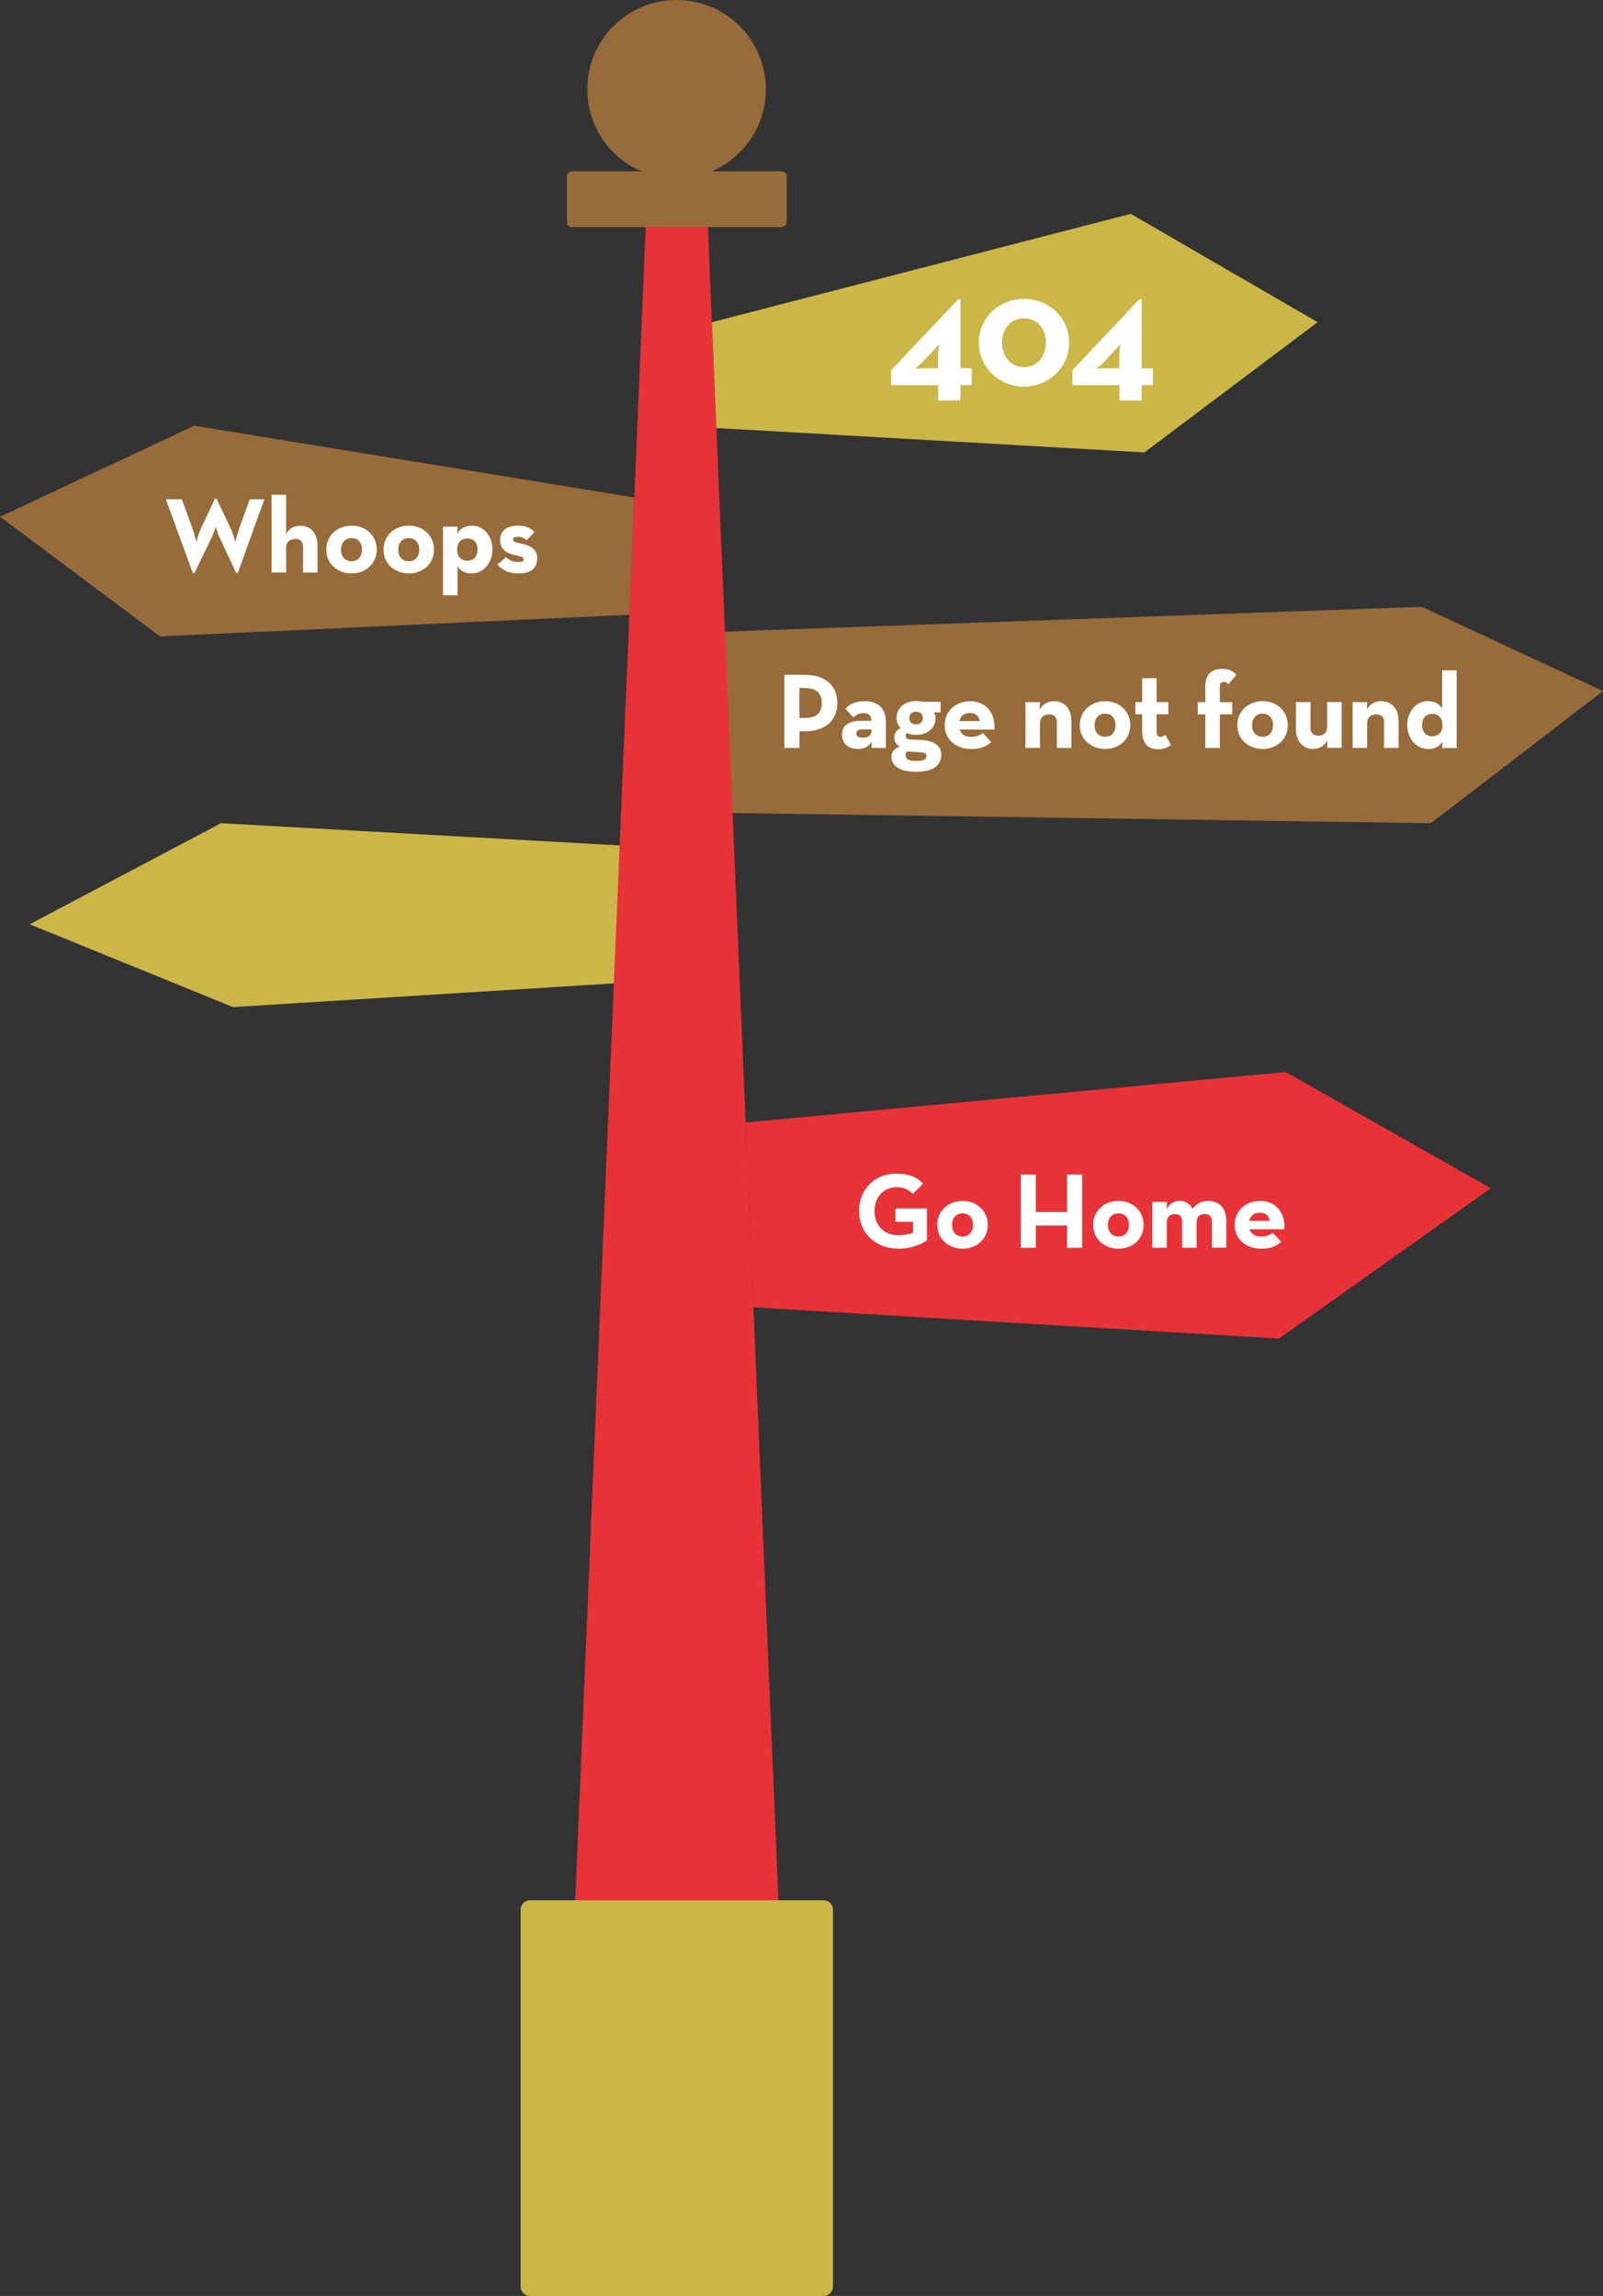 <svg width="463" height="663" viewBox="0 0 463 663" fill="none" xmlns="http://www.w3.org/2000/svg">
<rect x="0" y="0" width="463" height="663" fill="#333333" stroke="none"/>
<g clip-path="url(#clip0_1782_24511)">
<path d="M177.631 283.952L179.669 244.177L63.842 237.712L8.564 266.9L67.301 290.82L177.631 283.952Z" fill="#CBB648"/>
<path d="M207.912 182.449L410.683 175.226L462.999 199.56L413.313 237.712L210.116 234.752L207.912 182.449Z" fill="#986B3A"/>
<path d="M195.414 51.556C209.658 51.556 221.204 40.015 221.204 25.778C221.204 11.541 209.658 0 195.414 0C181.17 0 169.623 11.541 169.623 25.778C169.623 40.015 181.17 51.556 195.414 51.556Z" fill="#986B3A"/>
<path d="M225.767 49.461H165.205C164.4 49.461 163.748 50.113 163.748 50.917V64.12C163.748 64.924 164.4 65.577 165.205 65.577H225.767C226.571 65.577 227.224 64.924 227.224 64.12V50.917C227.224 50.113 226.571 49.461 225.767 49.461Z" fill="#986B3A"/>
<path d="M226.95 599.117H164.02L186.505 65.576H204.465L226.95 599.117Z" fill="#E73338"/>
<path d="M205.627 93.036L326.607 61.752L380.57 93.036L330.552 130.644L206.918 123.598L205.627 93.036Z" fill="#CBB648"/>
<path d="M183.212 143.669L56.107 122.923L0 149.234L46.238 183.775L181.79 177.523L183.212 143.669Z" fill="#986B3A"/>
<path d="M215.365 324.141L371.353 309.576L430.588 343.134L369.387 386.544L217.616 377.521L215.365 324.141Z" fill="#E73338"/>
<path d="M237.862 548.744H153.11C151.598 548.744 150.373 549.969 150.373 551.48V660.277C150.373 661.787 151.598 663.012 153.11 663.012H237.862C239.374 663.012 240.599 661.787 240.599 660.277V551.48C240.599 549.969 239.374 548.744 237.862 548.744Z" fill="#CBB648"/>
<path d="M280.652 106.334V111.224H277.406V115.641H270.973V111.224H257.396V106.902L276.754 86.429H277.418V106.346H280.664L280.652 106.334ZM270.973 102.201C270.973 101.953 270.985 101.657 271.02 101.337C271.056 101.005 271.08 100.686 271.115 100.378C271.151 100.034 271.174 99.679 271.21 99.3C271.056 99.49 270.902 99.691 270.736 99.916C270.582 100.105 270.404 100.307 270.215 100.532C270.025 100.757 269.824 100.982 269.599 101.23L266.211 104.806C265.985 105.055 265.76 105.28 265.523 105.469C265.287 105.659 265.073 105.825 264.884 105.99C264.67 106.18 264.457 106.346 264.268 106.511C264.493 106.476 264.742 106.452 265.014 106.417C265.263 106.381 265.523 106.369 265.784 106.369H270.926V102.237L270.973 102.201Z" fill="white"/>
<path d="M295.733 111.651C294.038 111.651 292.415 111.343 290.852 110.715C289.288 110.088 287.902 109.211 286.693 108.086C285.485 106.961 284.525 105.612 283.803 104.049C283.08 102.485 282.725 100.78 282.725 98.933C282.725 97.086 283.08 95.345 283.803 93.794C284.525 92.243 285.485 90.917 286.693 89.804C287.902 88.691 289.288 87.826 290.852 87.222C292.415 86.606 294.05 86.31 295.733 86.31C297.415 86.31 299.061 86.618 300.649 87.222C302.225 87.838 303.623 88.691 304.831 89.804C306.039 90.917 306.999 92.243 307.722 93.794C308.444 95.345 308.8 97.062 308.8 98.933C308.8 100.804 308.444 102.485 307.722 104.049C306.999 105.612 306.039 106.961 304.831 108.086C303.623 109.211 302.225 110.088 300.649 110.715C299.061 111.343 297.427 111.651 295.733 111.651ZM295.733 106.014C296.645 106.014 297.474 105.848 298.244 105.517C299.014 105.185 299.678 104.723 300.246 104.108C300.815 103.492 301.253 102.758 301.585 101.882C301.917 101.005 302.082 100.023 302.082 98.921C302.082 97.82 301.917 96.849 301.585 95.985C301.253 95.12 300.815 94.386 300.246 93.782C299.678 93.166 299.014 92.705 298.244 92.397C297.474 92.089 296.633 91.923 295.733 91.923C294.832 91.923 294.038 92.077 293.268 92.397C292.498 92.705 291.835 93.166 291.266 93.782C290.698 94.398 290.259 95.132 289.928 95.985C289.596 96.849 289.43 97.82 289.43 98.921C289.43 100.023 289.596 101.005 289.928 101.882C290.259 102.758 290.698 103.504 291.266 104.108C291.835 104.723 292.498 105.185 293.268 105.517C294.038 105.848 294.856 106.014 295.733 106.014Z" fill="white"/>
<path d="M333.003 106.334V111.224H329.757V115.641H323.325V111.224H309.748V106.902L329.106 86.429H329.769V106.346H333.015L333.003 106.334ZM323.325 102.201C323.325 101.953 323.336 101.657 323.372 101.337C323.408 101.005 323.431 100.686 323.467 100.378C323.502 100.034 323.526 99.679 323.562 99.3C323.408 99.49 323.254 99.691 323.088 99.916C322.934 100.105 322.756 100.307 322.566 100.532C322.377 100.757 322.175 100.982 321.95 101.23L318.562 104.806C318.337 105.055 318.112 105.28 317.875 105.469C317.638 105.659 317.425 105.825 317.235 105.99C317.022 106.18 316.809 106.346 316.619 106.511C316.844 106.476 317.093 106.452 317.366 106.417C317.614 106.381 317.875 106.369 318.136 106.369H323.277V102.237L323.325 102.201Z" fill="white"/>
<path d="M47.92 144.178H52.517L55.597 152.668C55.739 153.024 55.881 153.414 56 153.864C56.118 154.314 56.237 154.729 56.343 155.119C56.462 155.581 56.592 156.031 56.71 156.481C56.829 156.031 56.971 155.569 57.113 155.119C57.232 154.729 57.374 154.302 57.528 153.864C57.682 153.414 57.848 153.024 58.014 152.668L62.089 144.001H62.527L66.662 152.668C66.828 153.024 66.993 153.414 67.147 153.864C67.302 154.314 67.444 154.729 67.562 155.119C67.704 155.581 67.847 156.031 67.965 156.481C68.084 156.031 68.214 155.569 68.332 155.119C68.439 154.729 68.557 154.302 68.688 153.864C68.818 153.414 68.948 153.024 69.079 152.668L72.123 144.178H76.353L68.676 165.504H68.237L63.475 155.309C63.333 155.013 63.179 154.693 63.037 154.326C62.895 153.959 62.764 153.616 62.669 153.284L62.302 152.171C62.184 152.538 62.041 152.917 61.899 153.284C61.781 153.616 61.651 153.959 61.508 154.326C61.378 154.693 61.236 155.013 61.094 155.309L56.154 165.504H55.715L47.908 144.178H47.92Z" fill="white"/>
<path d="M78.449 142.876H82.643V154.16C83.058 153.391 83.615 152.81 84.302 152.408C85.001 152.005 85.806 151.804 86.742 151.804C88.187 151.804 89.384 152.313 90.32 153.332C91.256 154.35 91.718 155.794 91.718 157.677V165.327H87.524V157.961C87.524 157.215 87.346 156.635 86.979 156.233C86.612 155.83 86.067 155.629 85.32 155.629C84.467 155.629 83.816 155.854 83.342 156.292C82.88 156.742 82.643 157.381 82.643 158.234V165.315H78.449V142.876Z" fill="white"/>
<path d="M101.54 165.587C100.521 165.587 99.573 165.421 98.673 165.078C97.784 164.735 97.003 164.261 96.339 163.669C95.676 163.065 95.154 162.343 94.787 161.49C94.42 160.637 94.231 159.714 94.231 158.719C94.231 157.725 94.42 156.777 94.787 155.925C95.166 155.072 95.676 154.35 96.339 153.734C97.003 153.118 97.784 152.645 98.673 152.301C99.562 151.958 100.521 151.792 101.54 151.792C102.559 151.792 103.53 151.958 104.419 152.301C105.295 152.645 106.066 153.118 106.717 153.734C107.369 154.35 107.878 155.072 108.257 155.925C108.624 156.777 108.814 157.713 108.814 158.719C108.814 159.726 108.624 160.637 108.257 161.49C107.89 162.343 107.369 163.065 106.717 163.669C106.066 164.273 105.295 164.746 104.419 165.078C103.542 165.421 102.583 165.587 101.54 165.587ZM101.54 162.07C102.488 162.07 103.222 161.762 103.755 161.147C104.288 160.531 104.561 159.726 104.561 158.731C104.561 157.736 104.288 156.931 103.755 156.315C103.222 155.7 102.488 155.392 101.54 155.392C100.592 155.392 99.858 155.7 99.313 156.315C98.768 156.931 98.495 157.736 98.495 158.731C98.495 159.726 98.768 160.543 99.313 161.147C99.858 161.762 100.604 162.07 101.54 162.07Z" fill="white"/>
<path d="M118.077 165.587C117.058 165.587 116.111 165.421 115.21 165.078C114.322 164.735 113.54 164.261 112.876 163.669C112.213 163.065 111.692 162.343 111.324 161.49C110.957 160.637 110.768 159.714 110.768 158.719C110.768 157.725 110.957 156.777 111.324 155.925C111.703 155.072 112.213 154.35 112.876 153.734C113.54 153.118 114.322 152.645 115.21 152.301C116.099 151.958 117.058 151.792 118.077 151.792C119.096 151.792 120.067 151.958 120.956 152.301C121.833 152.645 122.603 153.118 123.254 153.734C123.906 154.35 124.415 155.072 124.794 155.925C125.162 156.777 125.351 157.713 125.351 158.719C125.351 159.726 125.162 160.637 124.794 161.49C124.427 162.343 123.906 163.065 123.254 163.669C122.603 164.273 121.833 164.746 120.956 165.078C120.079 165.421 119.12 165.587 118.077 165.587ZM118.077 162.07C119.025 162.07 119.759 161.762 120.292 161.147C120.826 160.531 121.098 159.726 121.098 158.731C121.098 157.736 120.826 156.931 120.292 156.315C119.759 155.7 119.025 155.392 118.077 155.392C117.129 155.392 116.395 155.7 115.85 156.315C115.305 156.931 115.032 157.736 115.032 158.731C115.032 159.726 115.305 160.543 115.85 161.147C116.395 161.762 117.141 162.07 118.077 162.07Z" fill="white"/>
<path d="M127.957 152.076H132.151L132.056 154.125C132.471 153.403 133.027 152.834 133.715 152.42C134.414 152.005 135.278 151.804 136.309 151.804C137.115 151.804 137.885 151.97 138.596 152.301C139.306 152.633 139.934 153.106 140.479 153.71C141.024 154.326 141.439 155.048 141.759 155.889C142.067 156.73 142.221 157.654 142.221 158.672C142.221 159.69 142.055 160.626 141.735 161.466C141.415 162.319 140.977 163.041 140.432 163.657C139.887 164.273 139.247 164.746 138.524 165.09C137.802 165.433 137.032 165.599 136.226 165.599C135.207 165.599 134.366 165.409 133.691 165.019C133.016 164.64 132.506 164.142 132.151 163.539V171.898H127.957V152.064V152.076ZM135.018 161.928C135.906 161.928 136.617 161.644 137.138 161.087C137.66 160.531 137.92 159.714 137.92 158.66C137.92 157.665 137.66 156.884 137.138 156.327C136.617 155.771 135.918 155.487 135.018 155.487C134.117 155.487 133.383 155.771 132.838 156.327C132.293 156.884 132.032 157.665 132.032 158.66C132.032 159.714 132.305 160.519 132.838 161.087C133.383 161.644 134.106 161.928 135.018 161.928Z" fill="white"/>
<path d="M149.731 165.587C148.191 165.587 146.947 165.338 145.999 164.841C145.04 164.344 144.282 163.752 143.701 163.065L146.153 160.886C146.604 161.324 147.113 161.668 147.682 161.916C148.239 162.165 148.831 162.283 149.459 162.283C150.146 162.283 150.62 162.224 150.869 162.094C151.117 161.964 151.259 161.762 151.259 161.478C151.259 161.123 151.034 160.898 150.572 160.78C150.122 160.661 149.352 160.472 148.274 160.199C147.812 160.081 147.362 159.915 146.912 159.714C146.45 159.513 146.047 159.264 145.68 158.932C145.312 158.613 145.016 158.21 144.791 157.725C144.566 157.239 144.448 156.647 144.448 155.972C144.448 155.226 144.578 154.587 144.85 154.066C145.123 153.533 145.49 153.106 145.952 152.763C146.414 152.42 146.959 152.171 147.587 152.017C148.203 151.863 148.866 151.78 149.577 151.78C150.679 151.78 151.615 151.946 152.409 152.278C153.202 152.609 153.854 153.059 154.399 153.616L152.16 156.008C151.852 155.735 151.473 155.51 151.023 155.309C150.572 155.108 150.11 155.013 149.613 155.013C148.653 155.013 148.179 155.273 148.179 155.794C148.179 156.162 148.393 156.41 148.819 156.54C149.246 156.659 149.909 156.836 150.821 157.038C151.295 157.144 151.793 157.286 152.314 157.476C152.835 157.665 153.309 157.914 153.724 158.222C154.15 158.53 154.494 158.932 154.766 159.406C155.039 159.88 155.169 160.472 155.169 161.182C155.169 161.786 155.086 162.354 154.908 162.887C154.731 163.432 154.434 163.894 154.02 164.296C153.605 164.699 153.048 165.019 152.338 165.244C151.627 165.469 150.762 165.587 149.719 165.587H149.731Z" fill="white"/>
<path d="M226.549 194.859H232.401C233.87 194.859 235.197 195.048 236.37 195.415C237.543 195.782 238.526 196.327 239.343 197.025C240.149 197.736 240.777 198.588 241.203 199.595C241.642 200.601 241.855 201.75 241.855 203.029C241.855 204.308 241.642 205.433 241.203 206.451C240.765 207.469 240.149 208.322 239.343 209.021C238.538 209.719 237.543 210.252 236.37 210.619C235.197 210.986 233.882 211.176 232.401 211.176H230.908V215.995H226.561V194.859H226.549ZM232.271 207.351C234.048 207.351 235.351 206.996 236.157 206.273C236.962 205.563 237.365 204.474 237.365 203.029C237.365 201.584 236.95 200.459 236.133 199.749C235.316 199.038 234.024 198.671 232.259 198.671H230.897V207.339H232.259L232.271 207.351Z" fill="white"/>
<path d="M249.507 205.93C248.714 205.93 248.098 206.06 247.624 206.333C247.162 206.605 246.783 206.877 246.487 207.138L244.153 204.651C244.461 204.343 244.792 204.059 245.136 203.799C245.48 203.538 245.882 203.313 246.333 203.112C246.783 202.911 247.304 202.757 247.884 202.65C248.465 202.543 249.14 202.484 249.91 202.484C250.763 202.484 251.545 202.603 252.268 202.839C252.99 203.076 253.63 203.443 254.163 203.929C254.696 204.414 255.123 205.042 255.419 205.788C255.715 206.546 255.869 207.446 255.869 208.476V215.995H251.699L251.794 214.16C251.296 214.929 250.74 215.474 250.135 215.794C249.519 216.113 248.773 216.279 247.884 216.279C247.28 216.279 246.7 216.208 246.143 216.066C245.586 215.924 245.089 215.687 244.65 215.356C244.212 215.024 243.868 214.598 243.608 214.065C243.347 213.532 243.217 212.893 243.217 212.123C243.217 210.714 243.714 209.696 244.698 209.08C245.681 208.464 246.996 208.144 248.631 208.144H251.711C251.652 206.676 250.917 205.942 249.507 205.942V205.93ZM248.856 210.619C248.311 210.619 247.932 210.726 247.695 210.951C247.458 211.164 247.34 211.46 247.34 211.839C247.34 212.632 247.944 213.023 249.14 213.023C250.005 213.023 250.657 212.857 251.083 212.514C251.51 212.17 251.723 211.72 251.723 211.164V210.631H248.856V210.619Z" fill="white"/>
<path d="M271.685 202.721V205.705H269.754C270.062 206.167 270.216 206.7 270.216 207.315C270.216 208.026 270.086 208.677 269.825 209.269C269.564 209.873 269.197 210.382 268.7 210.82C268.202 211.259 267.622 211.602 266.946 211.851C266.259 212.099 265.489 212.218 264.648 212.218C263.546 212.218 262.646 212.04 261.947 211.685C261.722 211.874 261.603 212.147 261.603 212.49C261.603 212.798 261.71 213.047 261.923 213.236C262.136 213.426 262.492 213.532 262.966 213.544L266.224 213.698C268.048 213.804 269.434 214.207 270.406 214.929C271.377 215.64 271.863 216.658 271.863 217.961C271.863 218.659 271.732 219.322 271.46 219.914C271.187 220.518 270.773 221.039 270.192 221.466C269.612 221.904 268.854 222.247 267.93 222.496C267.005 222.745 265.88 222.863 264.577 222.863C262.196 222.863 260.419 222.449 259.234 221.631C258.049 220.814 257.469 219.772 257.469 218.505C257.469 217.783 257.682 217.179 258.12 216.717C258.559 216.256 259.151 215.877 259.897 215.581C258.843 215 258.31 214.112 258.31 212.905C258.31 211.697 258.926 210.832 260.146 210.288C259.352 209.435 258.961 208.429 258.961 207.268C258.961 206.569 259.104 205.918 259.376 205.326C259.66 204.734 260.04 204.225 260.537 203.787C261.035 203.349 261.627 203.017 262.326 202.78C263.013 202.543 263.795 202.425 264.636 202.425C265.323 202.425 265.963 202.508 266.591 202.674H271.673L271.685 202.721ZM261.544 218.008C261.544 218.553 261.757 218.967 262.196 219.287C262.634 219.595 263.428 219.749 264.589 219.749C265.809 219.749 266.615 219.607 267.017 219.334C267.408 219.05 267.61 218.707 267.61 218.292C267.61 217.925 267.456 217.653 267.159 217.499C266.863 217.345 266.271 217.25 265.406 217.203L261.923 216.99C261.674 217.286 261.556 217.617 261.556 218.02L261.544 218.008ZM264.589 209.186C265.228 209.186 265.714 209.021 266.046 208.677C266.378 208.334 266.543 207.884 266.543 207.327C266.543 206.771 266.378 206.356 266.046 206.037C265.714 205.717 265.228 205.551 264.589 205.551C263.949 205.551 263.463 205.717 263.132 206.037C262.8 206.356 262.634 206.783 262.634 207.327C262.634 207.872 262.8 208.334 263.132 208.677C263.463 209.021 263.949 209.186 264.589 209.186Z" fill="white"/>
<path d="M278.309 212.218C278.866 212.585 279.624 212.774 280.583 212.774C281.353 212.774 282.017 212.656 282.574 212.419C283.13 212.182 283.581 211.945 283.912 211.72L286.305 214.314C285.666 214.882 284.908 215.344 284.031 215.723C283.166 216.102 282.029 216.291 280.643 216.291C279.458 216.291 278.392 216.125 277.444 215.782C276.484 215.439 275.667 214.965 274.992 214.349C274.305 213.733 273.783 213.011 273.416 212.159C273.049 211.306 272.871 210.382 272.871 209.364C272.871 208.346 273.061 207.446 273.428 206.593C273.807 205.741 274.316 205.018 274.98 204.414C275.643 203.81 276.425 203.337 277.314 203.005C278.202 202.662 279.162 202.496 280.181 202.496C281.365 202.496 282.408 202.709 283.32 203.112C284.232 203.526 284.99 204.107 285.595 204.841C286.199 205.575 286.637 206.439 286.922 207.434C287.206 208.429 287.301 209.506 287.218 210.667H277.172C277.373 211.341 277.764 211.862 278.321 212.23L278.309 212.218ZM282.976 208.227C282.87 207.505 282.597 206.937 282.135 206.522C281.673 206.108 281.034 205.895 280.204 205.895C279.375 205.895 278.688 206.084 278.155 206.475C277.61 206.854 277.266 207.446 277.1 208.227H282.976Z" fill="white"/>
<path d="M296.186 202.757H300.379L300.285 204.935C300.699 204.142 301.268 203.538 301.991 203.112C302.713 202.686 303.542 202.472 304.478 202.472C305.924 202.472 307.12 202.982 308.056 204C308.992 205.018 309.454 206.463 309.454 208.346V215.995H305.26V208.63C305.26 207.884 305.083 207.304 304.715 206.901C304.348 206.498 303.803 206.297 303.057 206.297C302.204 206.297 301.552 206.522 301.078 206.96C300.616 207.41 300.379 208.05 300.379 208.902V215.983H296.186V202.745V202.757Z" fill="white"/>
<path d="M319.192 216.279C318.173 216.279 317.226 216.113 316.325 215.77C315.437 215.427 314.655 214.953 313.992 214.361C313.328 213.757 312.807 213.035 312.44 212.182C312.061 211.33 311.883 210.406 311.883 209.411C311.883 208.417 312.072 207.469 312.44 206.617C312.819 205.764 313.328 205.042 313.992 204.426C314.655 203.81 315.437 203.337 316.325 202.993C317.214 202.65 318.173 202.484 319.192 202.484C320.211 202.484 321.183 202.65 322.071 202.993C322.96 203.337 323.718 203.81 324.369 204.426C325.021 205.042 325.53 205.764 325.91 206.617C326.277 207.469 326.466 208.405 326.466 209.411C326.466 210.418 326.277 211.33 325.91 212.182C325.53 213.035 325.021 213.757 324.369 214.361C323.718 214.965 322.948 215.439 322.071 215.77C321.194 216.113 320.235 216.279 319.192 216.279ZM319.192 212.762C320.14 212.762 320.875 212.455 321.408 211.839C321.941 211.223 322.213 210.418 322.213 209.423C322.213 208.429 321.941 207.623 321.408 207.008C320.875 206.392 320.14 206.084 319.192 206.084C318.245 206.084 317.51 206.392 316.965 207.008C316.42 207.623 316.148 208.429 316.148 209.423C316.148 210.418 316.42 211.235 316.965 211.839C317.51 212.455 318.256 212.762 319.192 212.762Z" fill="white"/>
<path d="M334.485 216.339C333.821 216.339 333.205 216.256 332.637 216.078C332.068 215.9 331.582 215.604 331.18 215.178C330.777 214.752 330.457 214.207 330.232 213.532C330.007 212.857 329.888 212.028 329.888 211.034V206.262H327.934V202.745H329.888V195.841H334.058V202.745H337.447V206.262H334.058V211.152C334.058 211.815 334.153 212.241 334.355 212.455C334.556 212.656 334.817 212.762 335.148 212.762C335.504 212.762 335.8 212.691 336.037 212.561C336.274 212.431 336.463 212.313 336.617 212.206L338.205 215.131C337.873 215.403 337.411 215.675 336.842 215.936C336.262 216.208 335.48 216.339 334.509 216.339H334.485Z" fill="white"/>
<path d="M348.133 206.273H345.93V202.757H348.133V198.316C348.133 194.882 349.756 193.153 353.014 193.153C353.95 193.153 354.744 193.296 355.395 193.568C356.047 193.852 356.616 194.267 357.089 194.823L354.815 197.618C354.649 197.428 354.471 197.262 354.27 197.12C354.069 196.978 353.808 196.907 353.476 196.907C353.121 196.907 352.848 197.014 352.635 197.215C352.422 197.416 352.327 197.76 352.327 198.245V202.757H355.905V206.273H352.327V216.007H348.133V206.273Z" fill="white"/>
<path d="M364.683 216.279C363.664 216.279 362.716 216.113 361.816 215.77C360.927 215.427 360.145 214.953 359.482 214.361C358.818 213.757 358.297 213.035 357.93 212.182C357.551 211.33 357.373 210.406 357.373 209.411C357.373 208.417 357.563 207.469 357.93 206.617C358.309 205.764 358.818 205.042 359.482 204.426C360.145 203.81 360.927 203.337 361.816 202.993C362.704 202.65 363.664 202.484 364.683 202.484C365.701 202.484 366.673 202.65 367.561 202.993C368.45 203.337 369.208 203.81 369.86 204.426C370.511 205.042 371.021 205.764 371.4 206.617C371.767 207.469 371.957 208.405 371.957 209.411C371.957 210.418 371.767 211.33 371.4 212.182C371.021 213.035 370.511 213.757 369.86 214.361C369.208 214.965 368.438 215.439 367.561 215.77C366.685 216.113 365.725 216.279 364.683 216.279ZM364.683 212.762C365.63 212.762 366.365 212.455 366.898 211.839C367.431 211.223 367.704 210.418 367.704 209.423C367.704 208.429 367.431 207.623 366.898 207.008C366.365 206.392 365.63 206.084 364.683 206.084C363.735 206.084 363 206.392 362.455 207.008C361.91 207.623 361.638 208.429 361.638 209.423C361.638 210.418 361.91 211.235 362.455 211.839C363 212.455 363.747 212.762 364.683 212.762Z" fill="white"/>
<path d="M379.266 216.279C377.821 216.279 376.625 215.77 375.701 214.752C374.776 213.733 374.314 212.289 374.314 210.394V202.745H378.508V210.086C378.508 210.832 378.686 211.413 379.053 211.827C379.42 212.241 379.965 212.443 380.712 212.443C381.565 212.443 382.204 212.218 382.655 211.756C383.105 211.294 383.318 210.655 383.318 209.802V202.733H387.512V215.971H383.318L383.413 213.781C382.998 214.574 382.43 215.19 381.719 215.616C381.008 216.043 380.179 216.256 379.243 216.256L379.266 216.279Z" fill="white"/>
<path d="M390.688 202.757H394.881L394.787 204.935C395.201 204.142 395.77 203.538 396.492 203.112C397.215 202.686 398.044 202.472 398.98 202.472C400.426 202.472 401.622 202.982 402.558 204C403.494 205.018 403.956 206.463 403.956 208.346V215.995H399.762V208.63C399.762 207.884 399.585 207.304 399.217 206.901C398.85 206.498 398.305 206.297 397.559 206.297C396.706 206.297 396.054 206.522 395.58 206.96C395.118 207.41 394.881 208.05 394.881 208.902V215.983H390.688V202.745V202.757Z" fill="white"/>
<path d="M412.45 216.279C411.644 216.279 410.874 216.114 410.151 215.77C409.429 215.427 408.789 214.953 408.244 214.337C407.699 213.722 407.261 212.999 406.941 212.147C406.621 211.294 406.455 210.371 406.455 209.352C406.455 208.334 406.621 207.41 406.941 206.569C407.261 205.729 407.687 205.006 408.232 204.391C408.777 203.775 409.393 203.313 410.116 202.982C410.827 202.65 411.597 202.484 412.402 202.484C413.457 202.484 414.31 202.674 414.949 203.065C415.589 203.443 416.122 203.976 416.537 204.639V193.58H420.731V216.019H416.537L416.632 214.089C416.252 214.799 415.719 215.332 415.032 215.723C414.333 216.102 413.48 216.303 412.461 216.303L412.45 216.279ZM413.658 212.609C414.57 212.609 415.293 212.324 415.838 211.768C416.371 211.211 416.643 210.394 416.643 209.34C416.643 208.346 416.371 207.564 415.838 207.008C415.293 206.451 414.57 206.167 413.658 206.167C412.746 206.167 412.059 206.451 411.537 207.008C411.016 207.564 410.756 208.346 410.756 209.34C410.756 210.394 411.016 211.199 411.537 211.768C412.059 212.324 412.758 212.609 413.658 212.609Z" fill="white"/>
<path d="M259.612 360.588C257.895 360.588 256.331 360.315 254.921 359.759C253.511 359.214 252.303 358.456 251.296 357.485C250.289 356.526 249.507 355.378 248.962 354.051C248.417 352.725 248.133 351.281 248.133 349.729C248.133 348.178 248.393 346.734 248.927 345.407C249.46 344.081 250.194 342.933 251.13 341.973C252.078 341.014 253.203 340.257 254.53 339.724C255.857 339.179 257.314 338.918 258.913 338.918C262.337 338.918 264.896 339.889 266.59 341.843L263.64 344.768C263.119 344.223 262.515 343.773 261.804 343.394C261.093 343.027 260.134 342.838 258.913 342.838C257.966 342.838 257.089 343.016 256.319 343.371C255.537 343.726 254.874 344.211 254.329 344.815C253.784 345.431 253.357 346.153 253.049 346.994C252.753 347.835 252.599 348.747 252.599 349.741C252.599 350.736 252.753 351.66 253.061 352.512C253.369 353.365 253.831 354.099 254.424 354.715C255.028 355.342 255.75 355.828 256.615 356.171C257.48 356.526 258.463 356.704 259.589 356.704C260.276 356.704 260.999 356.645 261.769 356.514C262.539 356.396 263.19 356.195 263.723 355.922V352.82H258.629V348.995H267.716V358.137C267.408 358.385 266.993 358.658 266.472 358.942C265.951 359.226 265.346 359.498 264.647 359.735C263.948 359.972 263.178 360.173 262.325 360.339C261.472 360.505 260.56 360.588 259.589 360.588H259.612Z" fill="white"/>
<path d="M278.022 360.588C277.004 360.588 276.056 360.422 275.155 360.079C274.267 359.735 273.485 359.262 272.822 358.67C272.158 358.066 271.637 357.343 271.27 356.491C270.902 355.638 270.713 354.715 270.713 353.72C270.713 352.725 270.902 351.778 271.27 350.925C271.649 350.073 272.158 349.351 272.822 348.735C273.485 348.119 274.267 347.645 275.155 347.302C276.044 346.959 277.004 346.793 278.022 346.793C279.041 346.793 280.013 346.959 280.901 347.302C281.778 347.645 282.548 348.119 283.2 348.735C283.851 349.351 284.361 350.073 284.74 350.925C285.107 351.778 285.296 352.713 285.296 353.72C285.296 354.726 285.107 355.638 284.74 356.491C284.361 357.343 283.851 358.066 283.2 358.67C282.548 359.273 281.778 359.747 280.901 360.079C280.025 360.41 279.065 360.588 278.022 360.588ZM278.022 357.071C278.97 357.071 279.705 356.763 280.238 356.147C280.771 355.532 281.043 354.726 281.043 353.732C281.043 352.737 280.771 351.92 280.238 351.316C279.705 350.7 278.97 350.393 278.022 350.393C277.075 350.393 276.34 350.7 275.795 351.316C275.25 351.932 274.978 352.737 274.978 353.732C274.978 354.726 275.25 355.543 275.795 356.147C276.34 356.763 277.087 357.071 278.022 357.071Z" fill="white"/>
<path d="M294.822 339.179H299.17V349.99H308.221V339.179H312.569V360.315H308.221V353.886H299.17V360.315H294.822V339.179Z" fill="white"/>
<path d="M323.052 360.588C322.033 360.588 321.085 360.422 320.185 360.079C319.296 359.735 318.514 359.262 317.851 358.67C317.188 358.066 316.666 357.343 316.299 356.491C315.932 355.638 315.742 354.715 315.742 353.72C315.742 352.725 315.932 351.778 316.299 350.925C316.678 350.073 317.188 349.351 317.851 348.735C318.514 348.119 319.296 347.645 320.185 347.302C321.073 346.959 322.033 346.793 323.052 346.793C324.071 346.793 325.042 346.959 325.931 347.302C326.807 347.645 327.577 348.119 328.229 348.735C328.88 349.351 329.39 350.073 329.769 350.925C330.136 351.778 330.326 352.713 330.326 353.72C330.326 354.726 330.136 355.638 329.769 356.491C329.39 357.343 328.88 358.066 328.229 358.67C327.577 359.273 326.807 359.747 325.931 360.079C325.054 360.41 324.094 360.588 323.052 360.588ZM323.052 357.071C323.999 357.071 324.734 356.763 325.267 356.147C325.8 355.532 326.073 354.726 326.073 353.732C326.073 352.737 325.8 351.92 325.267 351.316C324.734 350.7 323.999 350.393 323.052 350.393C322.104 350.393 321.369 350.7 320.825 351.316C320.28 351.932 320.007 352.737 320.007 353.732C320.007 354.726 320.28 355.543 320.825 356.147C321.369 356.763 322.116 357.071 323.052 357.071Z" fill="white"/>
<path d="M332.85 347.065H337.044L336.949 349.114C337.423 348.309 337.98 347.716 338.596 347.338C339.212 346.959 339.923 346.781 340.704 346.781C342.399 346.781 343.654 347.539 344.436 349.055C344.981 348.368 345.609 347.823 346.344 347.409C347.078 346.994 347.943 346.781 348.938 346.781C350.62 346.781 351.912 347.302 352.824 348.332C353.736 349.374 354.198 350.795 354.198 352.619V360.292H350.028V352.986C350.028 352.192 349.874 351.6 349.578 351.198C349.282 350.795 348.737 350.594 347.943 350.594C347.149 350.594 346.545 350.807 346.166 351.221C345.799 351.636 345.609 352.299 345.609 353.211V360.304H341.439V352.998C341.439 352.204 341.297 351.612 341.001 351.21C340.704 350.807 340.171 350.606 339.378 350.606C338.584 350.606 337.968 350.819 337.589 351.233C337.21 351.648 337.008 352.311 337.008 353.223V360.316H332.814V347.077L332.85 347.065Z" fill="white"/>
<path d="M362.053 356.526C362.61 356.893 363.368 357.071 364.328 357.071C365.098 357.071 365.761 356.953 366.318 356.716C366.875 356.479 367.325 356.242 367.657 356.017L370.05 358.61C369.41 359.179 368.652 359.641 367.775 360.019C366.898 360.398 365.773 360.588 364.387 360.588C363.202 360.588 362.136 360.422 361.188 360.079C360.24 359.735 359.411 359.262 358.736 358.646C358.049 358.03 357.527 357.308 357.16 356.455C356.793 355.603 356.615 354.679 356.615 353.661C356.615 352.642 356.805 351.742 357.172 350.89C357.551 350.037 358.061 349.315 358.724 348.711C359.387 348.107 360.169 347.634 361.058 347.302C361.946 346.959 362.906 346.793 363.925 346.793C365.109 346.793 366.152 347.006 367.064 347.42C367.976 347.835 368.735 348.415 369.339 349.149C369.943 349.883 370.381 350.748 370.666 351.742C370.95 352.737 371.045 353.815 370.962 354.975H360.916C361.117 355.65 361.508 356.171 362.065 356.538L362.053 356.526ZM366.721 352.536C366.614 351.814 366.342 351.245 365.88 350.831C365.429 350.416 364.778 350.203 363.948 350.203C363.119 350.203 362.432 350.393 361.899 350.783C361.354 351.162 361.01 351.754 360.845 352.536H366.721Z" fill="white"/>
</g>
<defs>
<clipPath id="clip0_1782_24511">
<rect width="463" height="663" fill="white"/>
</clipPath>
</defs>
</svg>
